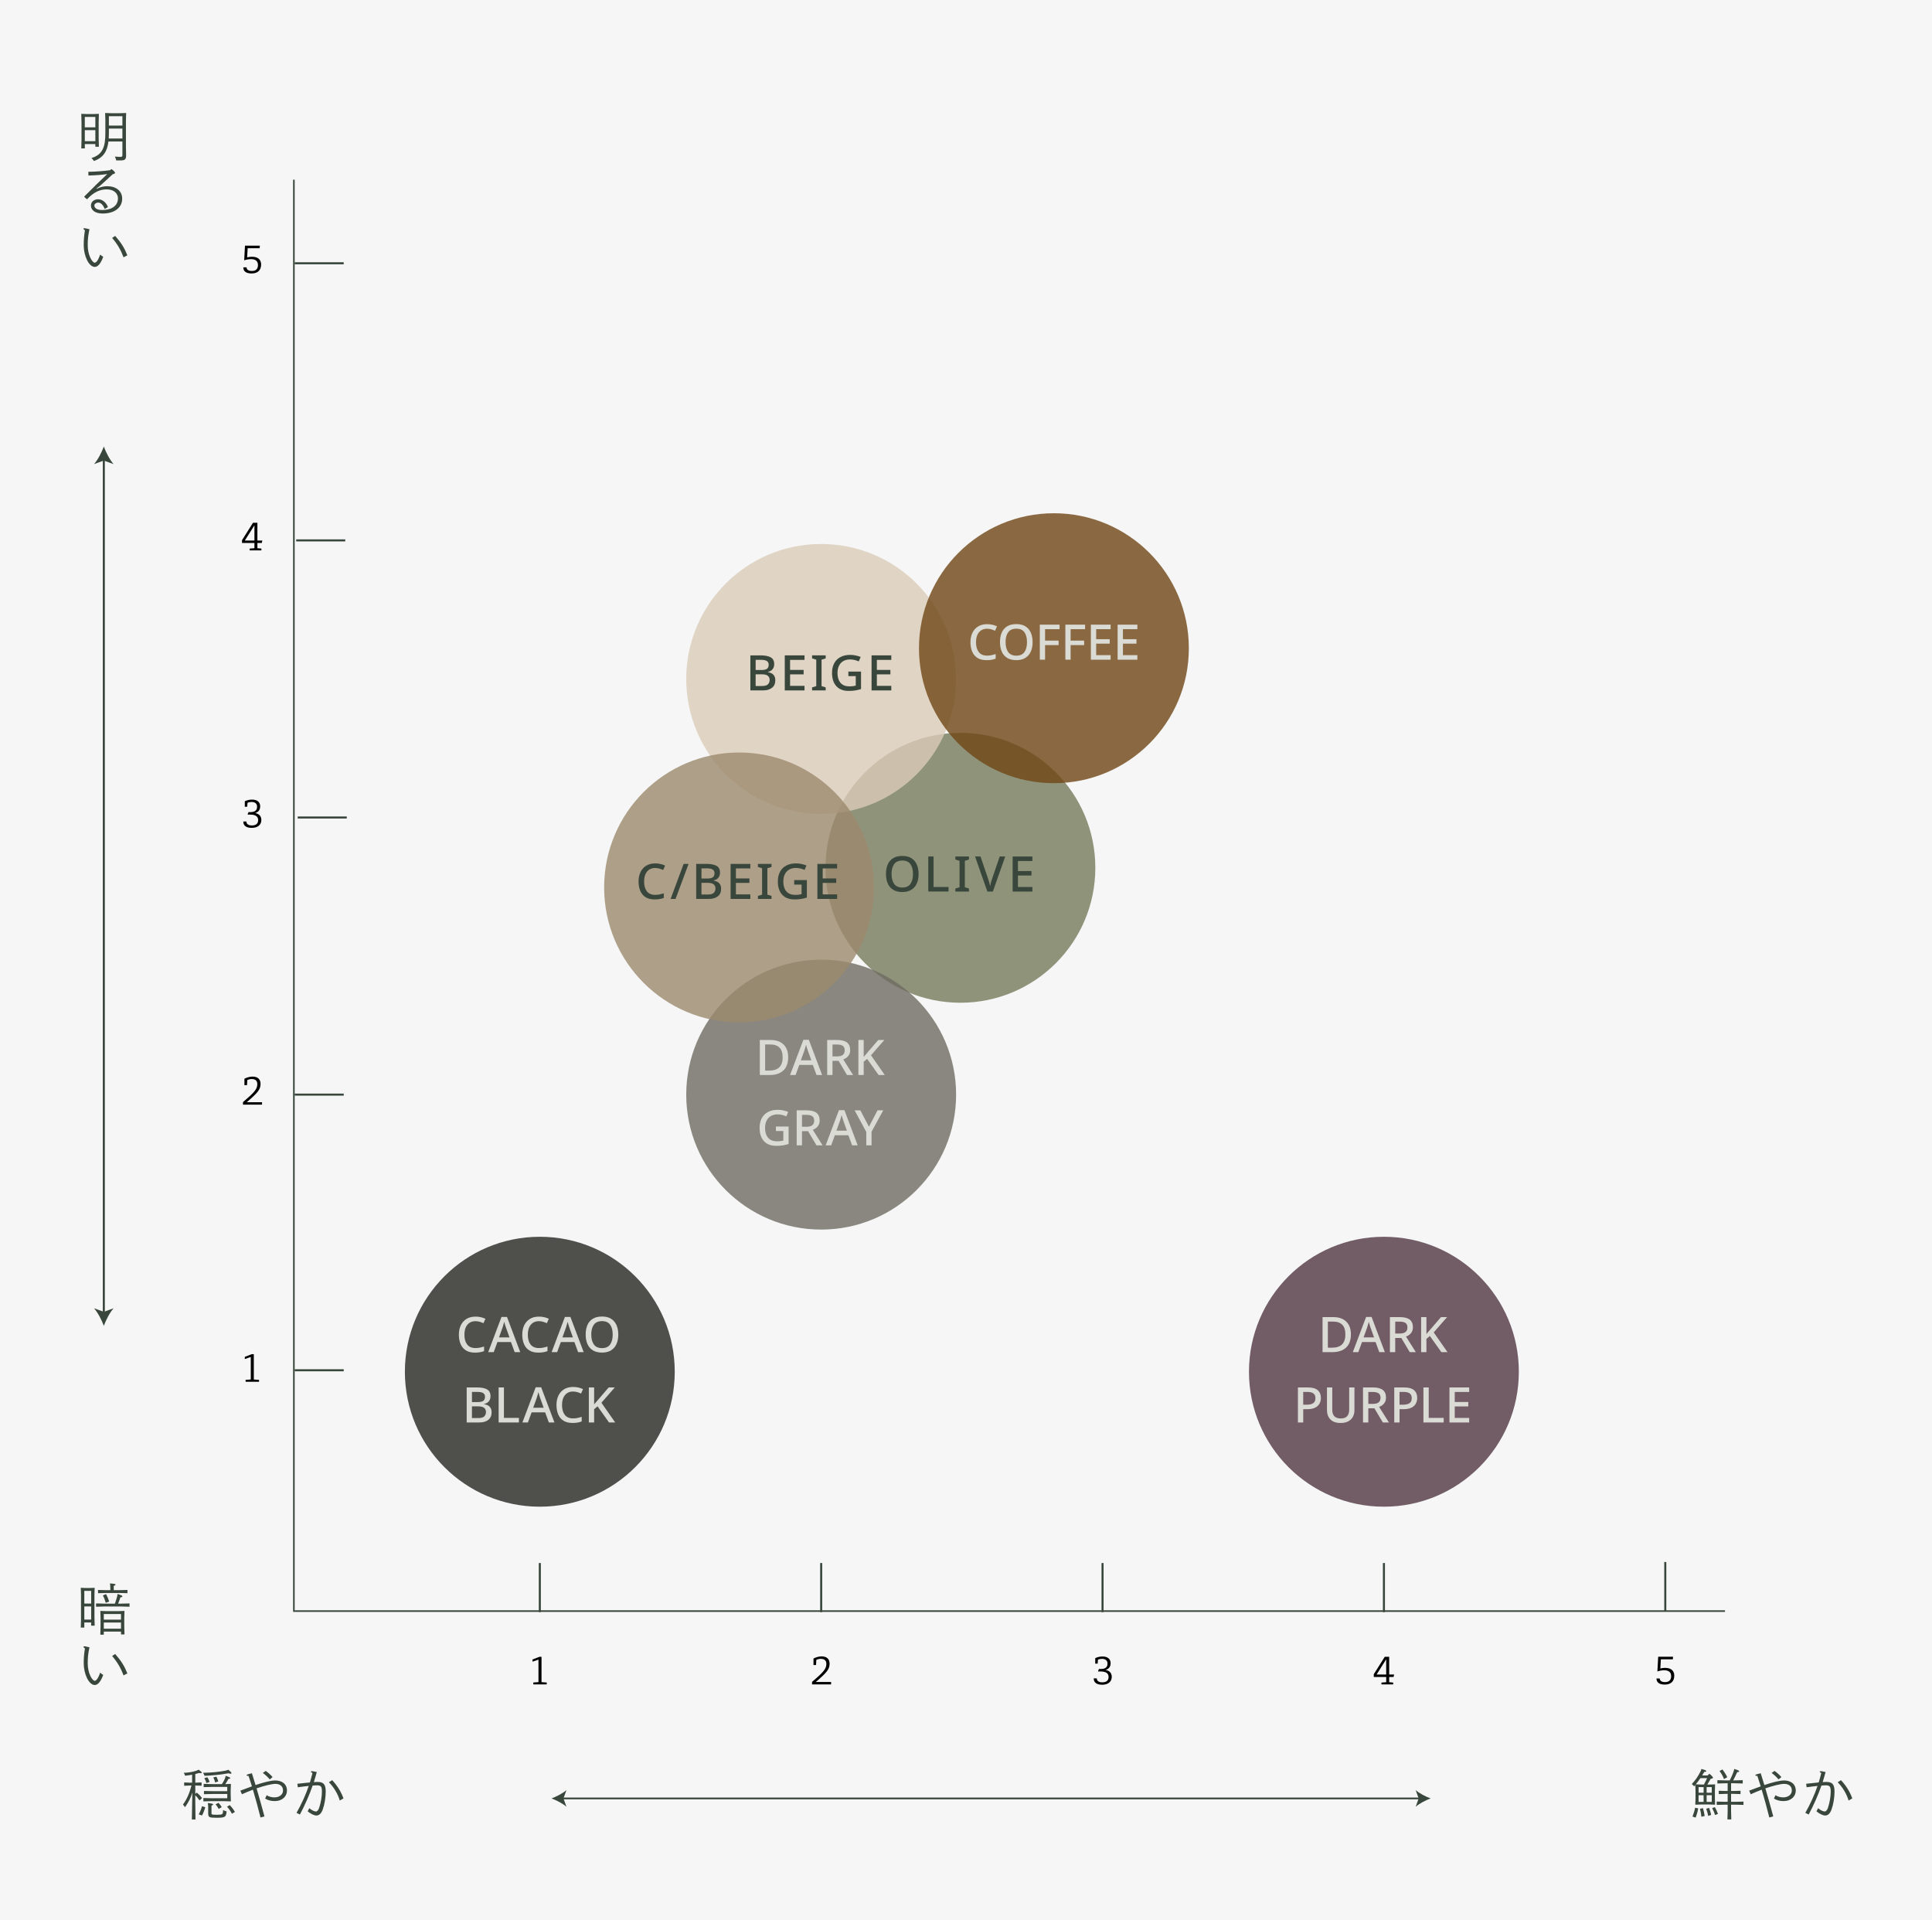 <?xml version="1.0" encoding="UTF-8"?>
<svg id="_レイヤー_2" data-name="レイヤー 2" xmlns="http://www.w3.org/2000/svg" viewBox="0 0 945 939">
  <defs>
    <style>
      .cls-1 {
        fill: #513743;
      }

      .cls-1, .cls-2, .cls-3, .cls-4, .cls-5, .cls-6, .cls-7 {
        opacity: .8;
      }

      .cls-2 {
        fill: #6e6c62;
      }

      .cls-8 {
        stroke-width: .86px;
      }

      .cls-8, .cls-9, .cls-10, .cls-11 {
        fill: none;
        stroke: #39463b;
        stroke-miterlimit: 10;
      }

      .cls-9 {
        stroke-width: .78px;
      }

      .cls-12 {
        opacity: .05;
      }

      .cls-12, .cls-13 {
        fill: #39463b;
      }

      .cls-11 {
        stroke-width: 1px;
      }

      .cls-3 {
        fill: #767b5b;
      }

      .cls-4 {
        fill: #dbcbb9;
      }

      .cls-5 {
        fill: #262721;
      }

      .cls-6 {
        fill: #704616;
      }

      .cls-7 {
        fill: #9c896e;
      }

      .cls-14 {
        fill: #dbdbd6;
      }
    </style>
  </defs>
  <g id="design">
    <g>
      <rect class="cls-12" width="945" height="939"/>
      <g>
        <polyline class="cls-9" points="843.75 787.88 143.75 787.88 143.75 87.88"/>
        <g>
          <path class="cls-13" d="M94.1,876.54c-.67,2.38-1.89,4.86-3.62,7.26-.27-.51-.59-.95-1-1.3,1.84-2.43,3.24-5.59,4.16-9.31h-.86l-2.7.11v-1.62l2.7.11h1.19v-3.89c-1.11.21-2.27.38-3.46.49-.14-.51-.3-.97-.62-1.43,2.05-.05,3.91-.35,5.64-.84.62-.19,1.16-.41,1.67-.67,1.35,1,1.48,1.21,1.48,1.4,0,.21-.14.32-.49.32-.19,0-.49-.05-.86-.11-.54.19-1.16.35-1.81.51v4.21h.38l2.7-.11v1.62l-2.7-.11h-.38v4.1l.78-.62c.97.81,1.73,1.59,2.56,2.67l-1.3,1.13c-.67-1.03-1.32-1.86-2.05-2.56v2.78l.11,9.1h-1.78l.24-13.25ZM100.41,883.8c-.38,1.38-1.03,3.02-1.59,4.05l-1.62-.57c.65-1.16,1.27-2.62,1.59-3.97l1.62.49ZM113.21,867.12c0,.19-.13.3-.43.3-.27,0-.57-.08-1-.22-4.05.73-7.83,1.08-11.74,1.24-.19-.57-.4-.97-.73-1.48,3.94-.03,8.12-.49,10.77-1,.57-.11,1.08-.24,1.59-.49,1.32,1.08,1.54,1.4,1.54,1.65ZM103.81,877.32l-4.05.11v-1.59l4.05.11h7.34v-2.08h-7.48l-4.05.11v-1.59l4.08.11h4.83c.59-.84.92-1.51,1.38-2.48.24-.62.4-1.05.49-1.59,2,.7,2.24.94,2.24,1.16s-.22.35-.86.32c-.54.97-1.08,1.86-1.59,2.59h.05l2.59-.11.11.11-.11,3.1v2.11l.11,3.13-.11.11-3.13-.11h-6.18l-4.05.11v-1.65l4.08.11h7.61v-2.08h-7.34ZM100.98,871.98c-.22-.81-.54-1.54-1.03-2.4l1.48-.43c.41.62.73,1.24,1.08,2.27l-1.54.57ZM103.44,886.74c0,.7.32.75,2.73.75,2.73,0,2.92-.16,2.92-2.32.65.35,1.19.54,1.75.65-.24,2.81-.7,3.13-4.91,3.13-3.59,0-4.1-.19-4.1-2.21v-3.1c0-.7-.05-1.3-.19-1.89,2.29.22,2.62.43,2.62.7,0,.22-.22.35-.81.57v3.73ZM105.22,871.68c-.16-.84-.43-1.54-.89-2.46l1.51-.35c.38.65.62,1.27.94,2.32l-1.57.49ZM106.97,884.64c-.38-.73-.89-1.54-1.54-2.24l1.43-.76c.46.46,1.05,1.21,1.62,2.11l-1.51.89ZM112.37,882.75c.97.97,1.81,2.13,2.54,3.35l-1.48.89c-.59-1.19-1.38-2.4-2.38-3.4l1.32-.84Z"/>
          <path class="cls-13" d="M117.59,875.68c1.73-.67,3.64-1.38,5.64-2.08-.51-1.62-1.05-3.32-1.65-5.1-.7-.03-1-.13-1-.38,0-.13.22-.27.43-.35.62-.22,1.35-.38,2.21-.57.59,1.86,1.19,3.78,1.78,5.75,3.7-1.24,7.42-2.24,9.64-2.24,2.94,0,5.72,1.48,5.72,4.99,0,2.78-2.32,5.1-5.94,5.1-1.78,0-3.27-.35-4.75-1.24.32-.62.51-.94.73-1.62,1.38.81,2.7,1.05,3.83,1.05,2.35,0,4.21-1.32,4.21-3.37,0-2.43-1.92-3.24-3.75-3.24s-5.51.94-9.2,2.19c1.3,4.4,2.59,8.99,3.86,13.71l-1.92.54c-1.3-5.05-2.38-9.15-3.73-13.6-1.84.7-3.37,1.35-5.37,2.24l-.76-1.78ZM129.98,866.04c1.3.92,2.32,1.86,3.35,3l-1.38,1.16c-1.11-1.3-2.21-2.32-3.4-3.16l1.43-1Z"/>
          <path class="cls-13" d="M145.45,872.33c2.32-.27,4.43-.49,6.13-.65.49-1.54.89-3.08,1.27-4.62-.54-.21-.76-.4-.76-.62,0-.16.19-.27.43-.27.46,0,1,.11,2.43.43-.43,1.62-.92,3.27-1.43,4.91.73-.05,1.3-.08,1.67-.08,2.89,0,4.13.97,4.13,4.72,0,2.83-.54,6.23-1.46,8.77-.76,2.08-1.84,2.94-3.13,2.94-1.13,0-2.97-.95-4.26-2.08.32-.49.57-.94.81-1.51,1.21,1.05,2.54,1.62,3.21,1.62s1.24-.65,1.65-1.89c.84-2.48,1.32-5.61,1.32-7.83,0-2.56-.51-3.08-2.51-3.08-.46,0-1.16.03-2.02.11-1.65,4.72-3.75,9.5-6.24,14.17l-1.65-.81c2.56-4.54,4.51-8.88,5.97-13.17-1.51.13-3.32.38-5.34.65l-.22-1.73ZM162.48,870.57c2.73,2.92,4.43,5.88,5.53,8.91l-1.81,1.05c-.92-3.21-2.94-6.56-5.32-8.93l1.59-1.03Z"/>
        </g>
        <g>
          <path class="cls-13" d="M838.79,879.32l.11,3.08-.11.16-3.13-.11h-3.21l-3.1.11-.13-.13.11-3.1v-3.48l-.11-2.94c-.19.22-.38.46-.59.67-.3-.38-.76-.86-1.11-1.13,1.67-1.75,2.83-3.43,4.13-5.88.16-.32.4-.86.57-1.49,2.02.57,2.4.81,2.4,1,0,.3-.38.43-1.03.46-.35.62-.67,1.19-1,1.73h2.62l.76-.73h.32c1.32,1.16,1.57,1.54,1.57,1.84,0,.22-.22.38-1.11.54-.57,1-1.05,1.86-1.65,2.81h.57l3.13-.11.11.11-.11,3.13v3.48ZM830.64,884.37c-.24,1.46-.7,3.08-1.27,4.51l-1.51-.51c.51-1.27,1.03-3,1.27-4.32l1.51.32ZM832.45,872.71h1c.57-1.11,1.03-2,1.54-3.13h-3.27c-.7,1.05-1.46,2.05-2.27,3.02l3,.11ZM830.83,873.97v2.73h2.46v-2.73h-2.46ZM833.28,877.92h-2.46v3.27h2.46v-3.27ZM832.96,884.23c.38,1.19.65,2.59.84,3.86l-1.59.38c-.16-1.38-.35-2.65-.7-3.89l1.46-.35ZM835.96,884.1c.4,1.08.78,2.21,1.03,3.46l-1.46.51c-.24-1.24-.59-2.56-.97-3.51l1.4-.46ZM834.77,873.97v2.73h2.51v-2.73h-2.51ZM837.28,877.92h-2.51v3.27h2.51v-3.27ZM838.79,883.75c.57,1,1.13,2.19,1.51,3.32l-1.43.54c-.32-1.13-.89-2.43-1.4-3.37l1.32-.49ZM846.08,870.68c.84-1.73,1.4-2.97,1.75-3.97.22-.62.35-1.13.43-1.62,1.86.54,2.43.86,2.43,1.11,0,.27-.22.38-.97.46-.67,1.46-1.32,2.81-1.97,4.02h.62l4.05-.11v1.62l-4.05-.11h-1.65v3.78h1.11l3.51-.11v1.62l-3.51-.11h-1.11v3.89h2.02l4.05-.11v1.62l-4.05-.11h-2.02v3.16l.11,4.05h-1.89l.11-4.05v-3.16h-1.3l-4.05.11v-1.62l4.05.11h1.3v-3.89h-.84l-3.51.11v-1.62l3.51.11h.84v-3.78h-.97l-4.05.11v-1.62l4.05.11h2ZM842.46,865.31c1,1.27,1.73,2.4,2.38,3.81l-1.57.92c-.62-1.59-1.27-2.7-2.19-3.94l1.38-.78Z"/>
          <path class="cls-13" d="M855.59,875.68c1.73-.67,3.64-1.38,5.64-2.08-.51-1.62-1.05-3.32-1.65-5.1-.7-.03-1-.13-1-.38,0-.13.22-.27.43-.35.62-.22,1.35-.38,2.21-.57.59,1.86,1.19,3.78,1.78,5.75,3.7-1.24,7.42-2.24,9.64-2.24,2.94,0,5.72,1.48,5.72,4.99,0,2.78-2.32,5.1-5.94,5.1-1.78,0-3.27-.35-4.75-1.24.32-.62.51-.94.73-1.62,1.38.81,2.7,1.05,3.83,1.05,2.35,0,4.21-1.32,4.21-3.37,0-2.43-1.92-3.24-3.75-3.24s-5.51.94-9.2,2.19c1.3,4.4,2.59,8.99,3.86,13.71l-1.92.54c-1.3-5.05-2.38-9.15-3.73-13.6-1.84.7-3.37,1.35-5.37,2.24l-.76-1.78ZM867.98,866.04c1.3.92,2.32,1.86,3.35,3l-1.38,1.16c-1.11-1.3-2.21-2.32-3.4-3.16l1.43-1Z"/>
          <path class="cls-13" d="M883.45,872.33c2.32-.27,4.43-.49,6.13-.65.49-1.54.89-3.08,1.27-4.62-.54-.21-.76-.4-.76-.62,0-.16.19-.27.43-.27.46,0,1,.11,2.43.43-.43,1.62-.92,3.27-1.43,4.91.73-.05,1.3-.08,1.67-.08,2.89,0,4.13.97,4.13,4.72,0,2.83-.54,6.23-1.46,8.77-.76,2.08-1.84,2.94-3.13,2.94-1.13,0-2.97-.95-4.26-2.08.32-.49.57-.94.81-1.51,1.21,1.05,2.54,1.62,3.21,1.62s1.24-.65,1.65-1.89c.84-2.48,1.32-5.61,1.32-7.83,0-2.56-.51-3.08-2.51-3.08-.46,0-1.16.03-2.02.11-1.65,4.72-3.75,9.5-6.24,14.17l-1.65-.81c2.56-4.54,4.51-8.88,5.97-13.17-1.51.13-3.32.38-5.34.65l-.22-1.73ZM900.48,870.57c2.73,2.92,4.43,5.88,5.53,8.91l-1.81,1.05c-.92-3.21-2.94-6.56-5.32-8.93l1.59-1.03Z"/>
        </g>
        <g>
          <line class="cls-11" x1="50.78" y1="224.44" x2="50.78" y2="642.33"/>
          <path class="cls-13" d="M50.78,218.38c-1.06,2.85-2.86,6.39-4.77,8.58l4.77-1.73,4.77,1.73c-1.91-2.19-3.72-5.73-4.77-8.58Z"/>
          <path class="cls-13" d="M50.78,648.38c-1.06-2.85-2.86-6.39-4.77-8.58l4.77,1.73,4.77-1.73c-1.91,2.19-3.72,5.73-4.77,8.58Z"/>
        </g>
        <g>
          <line class="cls-8" x1="694.6" y1="879.5" x2="274.92" y2="879.5"/>
          <path class="cls-13" d="M699.76,879.5c-2.43-.9-5.44-2.44-7.31-4.07l1.47,4.07-1.47,4.07c1.87-1.63,4.88-3.17,7.31-4.07Z"/>
          <path class="cls-13" d="M269.76,879.5c2.43-.9,5.44-2.44,7.31-4.07l-1.47,4.07,1.47,4.07c-1.87-1.63-4.88-3.17-7.31-4.07Z"/>
        </g>
        <g>
          <line class="cls-10" x1="814.54" y1="763.88" x2="814.54" y2="787.88"/>
          <path d="M812.12,815.96c.69-.2,1.47-.31,2.42-.31,3.21,0,4.4,1.8,4.4,3.78,0,2.9-1.75,4.39-4.64,4.39-2.7,0-4.06-1.04-4.06-2.99h1.6c.02.9.6,1.78,2.59,1.78s2.98-1.06,2.98-2.88-1.04-2.92-3.49-2.92c-.97,0-2.33.27-3.24.58l.39-7.18h7.27l-.09,1.26h-5.87l-.26,4.48Z"/>
        </g>
        <g>
          <line class="cls-10" x1="676.92" y1="764.38" x2="676.92" y2="788.38"/>
          <path d="M679.49,822.66l1.96.18v.9h-5.74v-.9l2.33-.18v-2.56h-6.08v-1.35l5.37-8.52h2.16v8.68h2.42l-.28,1.19h-2.14v2.56ZM678.03,811.44l-4.7,7.47h4.7v-7.47Z"/>
        </g>
        <g>
          <line class="cls-10" x1="539.29" y1="764.38" x2="539.29" y2="788.38"/>
          <path d="M540.78,816.68c1.66.25,3.02,1.33,3.02,3.33,0,2.36-1.73,3.89-4.66,3.89-2.67,0-4.16-.99-4.18-3.12h1.51c.02,1.06.75,1.94,2.69,1.94,2.07,0,3.08-.94,3.08-2.63,0-1.6-1.1-2.68-3.86-2.68h-1.32l.45-1.21h.84c2.29,0,3.36-.81,3.36-2.66,0-1.48-1.03-2.3-2.7-2.3-.75,0-1.36.13-1.96.38l-.17,1.96h-1.17v-2.7c1.16-.52,2.26-.79,3.6-.79,2.44,0,3.92,1.22,3.92,3.26s-1.17,2.92-2.42,3.29v.04Z"/>
        </g>
        <g>
          <line class="cls-10" x1="401.67" y1="764.38" x2="401.67" y2="788.38"/>
          <path d="M406.51,823.74h-9.32v-1.24c5.59-4.75,7.01-6.38,7.01-8.79,0-1.46-.78-2.48-2.74-2.48-.76,0-1.55.2-2.16.47l-.15,2.56h-1.25v-3.19c1.23-.65,2.76-1.04,3.95-1.04,2.7,0,3.93,1.42,3.93,3.55,0,2.67-1.19,4.21-6.75,8.98h7.48v1.19Z"/>
        </g>
        <g>
          <line class="cls-10" x1="264.04" y1="764.38" x2="264.04" y2="788.38"/>
          <path d="M267.42,823.74h-6.56v-.94l2.52-.18v-11l-2.91.99v-1.06l3.39-1.31h1.01v12.39l2.55.18v.94Z"/>
        </g>
        <g>
          <line class="cls-10" x1="144.13" y1="670.11" x2="168.13" y2="670.11"/>
          <path d="M126.7,675.74h-6.56v-.94l2.52-.18v-11l-2.91.99v-1.06l3.39-1.31h1.01v12.39l2.55.18v.94Z"/>
        </g>
        <g>
          <line class="cls-10" x1="144.13" y1="535.31" x2="168.13" y2="535.31"/>
          <path d="M128.17,540.21h-9.32v-1.24c5.59-4.75,7.01-6.37,7.01-8.79,0-1.46-.78-2.49-2.74-2.49-.76,0-1.55.2-2.16.47l-.15,2.56h-1.25v-3.19c1.23-.65,2.76-1.04,3.95-1.04,2.7,0,3.93,1.42,3.93,3.55,0,2.67-1.19,4.21-6.75,8.98h7.48v1.19Z"/>
        </g>
        <g>
          <line class="cls-10" x1="145.61" y1="399.79" x2="169.61" y2="399.79"/>
          <path d="M124.82,397.64c1.66.25,3.02,1.33,3.02,3.33,0,2.36-1.73,3.89-4.66,3.89-2.67,0-4.16-.99-4.18-3.12h1.51c.02,1.06.75,1.94,2.68,1.94,2.07,0,3.08-.94,3.08-2.63,0-1.6-1.1-2.68-3.86-2.68h-1.32l.45-1.21h.84c2.29,0,3.36-.81,3.36-2.67,0-1.48-1.03-2.3-2.7-2.3-.75,0-1.36.13-1.96.38l-.17,1.96h-1.17v-2.7c1.16-.52,2.26-.79,3.6-.79,2.44,0,3.92,1.22,3.92,3.26s-1.17,2.92-2.42,3.29v.04Z"/>
        </g>
        <g>
          <line class="cls-10" x1="144.87" y1="264.27" x2="168.87" y2="264.27"/>
          <path d="M125.9,268.09l1.96.18v.9h-5.74v-.9l2.33-.18v-2.56h-6.08v-1.35l5.37-8.52h2.16v8.68h2.42l-.28,1.19h-2.14v2.56ZM124.45,256.88l-4.7,7.47h4.7v-7.47Z"/>
        </g>
        <g>
          <line class="cls-10" x1="144.13" y1="128.75" x2="168.13" y2="128.75"/>
          <path d="M120.9,125.87c.69-.2,1.47-.31,2.42-.31,3.21,0,4.4,1.8,4.4,3.78,0,2.9-1.75,4.39-4.64,4.39-2.7,0-4.07-1.04-4.07-2.99h1.6c.02.9.6,1.78,2.59,1.78s2.98-1.06,2.98-2.88-1.04-2.92-3.49-2.92c-.97,0-2.33.27-3.25.58l.39-7.18h7.27l-.09,1.26h-5.87l-.26,4.48Z"/>
        </g>
        <g>
          <path class="cls-13" d="M41.49,70.46v2.11h-1.73l.11-4.05v-8.8l-.11-3.94.11-.11,2.59.11h3.21l2.59-.11.11.11-.11,3.94v7.99l.11,4.05h-1.73v-1.29h-5.16ZM46.64,57.18h-5.16v5.08h5.16v-5.08ZM46.64,63.66h-5.16v5.4h5.16v-5.4ZM53.04,69.19c-.57,4.86-2.54,7.94-7.1,9.56-.3-.46-.73-1.11-1.24-1.46,5.48-1.59,6.83-5.51,6.83-12.04v-6.75l-.11-3.13.11-.11,3.13.11h3.81l3.13-.11.11.11-.11,3.13v13.15l.08,4.48c0,1.86-.7,2.32-2.7,2.32h-2.13c-.13-.65-.32-1.27-.65-1.89,1.24.14,2.16.16,2.7.16.76,0,.97-.19.97-.97v-6.56h-6.83ZM53.26,65.36c0,.84-.03,1.62-.08,2.38h6.69v-4.86h-6.61v2.48ZM59.87,56.83h-6.61v4.59h6.61v-4.59Z"/>
          <path class="cls-13" d="M47.29,92.3c2.02-.92,3.59-1.24,5.21-1.24,4.1,0,7.26,2.21,7.26,6.1,0,4.24-3.54,7.26-9.58,7.26-3.72,0-5.7-1.73-5.7-3.89,0-1.92,1.62-3.08,3.48-3.08,2.21,0,4.08,1.7,4.83,3.83l-1.57.92c-.84-2.13-1.97-3.13-3.21-3.13-.92,0-1.86.67-1.86,1.4,0,1.43,1.51,2.24,3.86,2.24,4.54,0,7.69-2.03,7.69-5.7,0-2.08-1.59-4.4-5.56-4.4-3.37,0-6.34,1.43-9.47,4.75l-.24.03-1.19-1.08v-.22c4.64-4.67,7.48-7.45,11.23-10.96-2.78.38-5.61.62-9.2.7l-.08-1.81c3.37-.05,7.42-.32,10.66-.78l.59-.49h.24c1.38,1.13,1.59,1.56,1.59,1.78,0,.32-.27.4-1.16.7-2.43,2.19-4.24,3.94-6.37,5.8l-1.54,1.11.08.13Z"/>
          <path class="cls-13" d="M50.48,125.62c-1.32,3.62-2.81,4.91-4.1,4.91-2.97,0-5.43-5.48-5.43-10.58,0-2.62.16-4.54.59-7.32-.43-.32-.73-.54-.73-.81,0-.16.27-.22.49-.22.3,0,.76.11,2.46.49-.65,3.1-.86,4.83-.86,7.8,0,5.1,2.32,8.58,3.43,8.58.67,0,1.65-1,2.65-3.97.51.46.97.78,1.51,1.11ZM56.33,115.36c3.02,3.43,4.56,5.97,5.97,9.5l-1.86.97c-1.35-3.54-2.94-6.37-5.59-9.47l1.48-1Z"/>
        </g>
        <g>
          <path class="cls-13" d="M41.24,793.44v2.51h-1.73l.11-3.64v-12.58l-.11-3.13.11-.11,2.32.11h1.94l2.32-.11.11.11-.11,3.13v11.23l.11,4.05h-1.73v-1.57h-3.35ZM44.59,778h-3.35v6.21h3.35v-6.21ZM44.59,785.62h-3.35v6.42h3.35v-6.42ZM56.2,784.24c.46-1.27.78-2.38,1.05-3.35.11-.49.19-.78.24-1.38,2.02.67,2.38.86,2.38,1.16,0,.27-.3.43-.97.49-.35,1-.65,1.94-1.11,3.08h1.51l4.05-.11v1.62l-4.05-.11h-8.26l-4.05.11v-1.62l4.05.11h5.16ZM53.96,776.44c0-.78-.05-1.43-.19-2.08,2.4.13,2.73.32,2.73.59,0,.22-.19.41-.86.57v2.13h2.65l4.05-.11v1.59l-4.05-.11h-6.29l-4.05.11v-1.59l4.05.11h1.97v-1.21ZM50.77,797.9v1.51h-1.7l.11-4.21v-4.16l-.11-3.13.11-.11,3.13.11h5.34l3.13-.11.11.11-.11,3.13v4.08l.11,4.16h-1.7v-1.38h-8.42ZM51.85,779.57c.65,1.13,1.13,2.32,1.54,3.62l-1.67.65c-.43-1.51-.75-2.38-1.4-3.62l1.54-.65ZM59.19,789.31h-8.42v2.75h8.42v-2.75ZM59.19,793.47h-8.42v3.02h8.42v-3.02Z"/>
          <path class="cls-13" d="M50.48,819.12c-1.32,3.62-2.81,4.91-4.1,4.91-2.97,0-5.43-5.48-5.43-10.58,0-2.62.16-4.54.59-7.32-.43-.32-.73-.54-.73-.81,0-.16.27-.22.49-.22.3,0,.76.11,2.46.49-.65,3.1-.86,4.83-.86,7.8,0,5.1,2.32,8.58,3.43,8.58.67,0,1.65-1,2.65-3.97.51.46.97.78,1.51,1.11ZM56.33,808.86c3.02,3.43,4.56,5.97,5.97,9.5l-1.86.97c-1.35-3.54-2.94-6.37-5.59-9.47l1.48-1Z"/>
        </g>
        <circle class="cls-5" cx="264.04" cy="670.83" r="66"/>
        <g>
          <circle class="cls-3" cx="469.76" cy="424.38" r="66"/>
          <g>
            <path class="cls-13" d="M449.32,427.41c0,1.78-.3,3.32-.89,4.64-.59,1.32-1.48,2.35-2.66,3.08-1.18.74-2.66,1.1-4.42,1.1s-3.3-.37-4.49-1.1c-1.18-.74-2.06-1.77-2.64-3.1-.58-1.33-.86-2.88-.86-4.66s.29-3.3.86-4.62c.58-1.32,1.46-2.34,2.64-3.07,1.18-.73,2.69-1.09,4.51-1.09s3.23.36,4.4,1.09c1.18.73,2.06,1.75,2.65,3.07.59,1.32.89,2.87.89,4.64ZM436.09,427.41c0,2.05.42,3.66,1.27,4.85.85,1.18,2.18,1.78,3.98,1.78s3.15-.59,3.98-1.78c.83-1.18,1.25-2.8,1.25-4.85s-.42-3.66-1.25-4.82c-.83-1.17-2.15-1.75-3.96-1.75s-3.16.58-4.01,1.75c-.85,1.17-1.27,2.78-1.27,4.82Z"/>
            <path class="cls-13" d="M454.05,436v-17.14h2.59v14.9h7.32v2.23h-9.91Z"/>
            <path class="cls-13" d="M473.95,436h-6.65v-1.49l2.04-.6v-12.94l-2.04-.62v-1.49h6.65v1.49l-2.02.62v12.94l2.02.6v1.49Z"/>
            <path class="cls-13" d="M491.69,418.86l-6.05,17.14h-2.69l-6.02-17.14h2.66l3.67,10.75c.21.58.41,1.21.6,1.9.19.69.34,1.31.43,1.87.1-.56.24-1.18.43-1.87.19-.69.39-1.33.6-1.92l3.67-10.73h2.69Z"/>
            <path class="cls-13" d="M504.97,436h-9.65v-17.14h9.65v2.21h-7.06v4.9h6.62v2.18h-6.62v5.62h7.06v2.23Z"/>
          </g>
        </g>
        <circle class="cls-4" cx="401.66" cy="332.03" r="66"/>
        <g>
          <path class="cls-13" d="M367.01,320.51h5.02c2.18,0,3.83.32,4.96.96s1.69,1.74,1.69,3.31c0,.99-.27,1.82-.8,2.5s-1.3,1.1-2.29,1.27v.12c.67.13,1.28.34,1.84.64.55.3.99.72,1.31,1.27.32.55.48,1.28.48,2.17,0,1.57-.54,2.78-1.63,3.62-1.09.85-2.56,1.27-4.42,1.27h-6.14v-17.14ZM369.6,327.66h2.86c1.34,0,2.27-.22,2.77-.65.5-.43.76-1.07.76-1.92s-.31-1.46-.92-1.84c-.62-.38-1.58-.56-2.89-.56h-2.57v4.97ZM369.6,329.77v5.71h3.14c1.38,0,2.34-.27,2.89-.82s.83-1.26.83-2.16c0-.82-.28-1.48-.85-1.98s-1.58-.76-3.04-.76h-2.98Z"/>
          <path class="cls-13" d="M393.51,337.64h-9.65v-17.14h9.65v2.21h-7.06v4.9h6.62v2.18h-6.62v5.62h7.06v2.23Z"/>
          <path class="cls-13" d="M403.87,337.64h-6.65v-1.49l2.04-.6v-12.94l-2.04-.62v-1.49h6.65v1.49l-2.02.62v12.94l2.02.6v1.49Z"/>
          <path class="cls-13" d="M414.97,328.43h6.19v8.54c-.91.3-1.84.53-2.8.68-.95.15-2.04.23-3.25.23-2.62,0-4.64-.78-6.04-2.33-1.4-1.55-2.1-3.71-2.1-6.48,0-1.79.35-3.35,1.04-4.67.7-1.32,1.71-2.34,3.04-3.06s2.94-1.08,4.82-1.08c.94,0,1.85.1,2.71.29.86.19,1.66.44,2.4.74l-.94,2.16c-.59-.27-1.26-.5-1.99-.68-.74-.18-1.5-.28-2.28-.28-1.26,0-2.36.27-3.28.8s-1.62,1.3-2.11,2.29c-.49.99-.73,2.16-.73,3.5s.2,2.42.6,3.41c.4.99,1.03,1.77,1.9,2.33.86.56,1.99.84,3.38.84.69,0,1.27-.04,1.74-.11.47-.07.91-.16,1.31-.25v-4.66h-3.62v-2.23Z"/>
          <path class="cls-13" d="M435.96,337.64h-9.65v-17.14h9.65v2.21h-7.06v4.9h6.62v2.18h-6.62v5.62h7.06v2.23Z"/>
        </g>
        <g>
          <circle class="cls-2" cx="401.66" cy="535.31" r="66"/>
          <g>
            <path class="cls-14" d="M385.52,516.99c0,2.9-.8,5.08-2.39,6.54s-3.82,2.2-6.68,2.2h-4.8v-17.14h5.3c1.74,0,3.26.32,4.54.96,1.28.64,2.27,1.58,2.98,2.83s1.06,2.78,1.06,4.61ZM382.81,517.06c0-2.16-.52-3.75-1.56-4.76-1.04-1.02-2.53-1.52-4.46-1.52h-2.54v12.77h2.09c4.32,0,6.48-2.16,6.48-6.48Z"/>
            <path class="cls-14" d="M399.4,525.73l-1.82-4.94h-6.62l-1.82,4.94h-2.69l6.5-17.21h2.69l6.48,17.21h-2.71ZM396.85,518.53l-1.73-4.82c-.06-.18-.15-.44-.26-.79-.11-.35-.22-.72-.34-1.1s-.2-.7-.26-.94c-.13.5-.27,1.02-.43,1.58-.16.56-.29.98-.38,1.25l-1.73,4.82h5.14Z"/>
            <path class="cls-14" d="M409.41,508.59c2.19,0,3.81.41,4.86,1.22,1.05.82,1.57,2.06,1.57,3.72,0,.88-.16,1.62-.48,2.22-.32.6-.74,1.09-1.26,1.48-.52.38-1.06.68-1.62.89l4.8,7.61h-2.98l-4.13-6.94h-2.98v6.94h-2.59v-17.14h4.8ZM409.24,510.8h-2.04v5.83h2.16c1.33,0,2.3-.25,2.9-.76.61-.5.91-1.25.91-2.24s-.32-1.75-.96-2.18c-.64-.43-1.63-.65-2.98-.65Z"/>
            <path class="cls-14" d="M432.76,525.73h-3l-5.62-7.9-1.68,1.39v6.5h-2.59v-17.14h2.59v8.28c.4-.48.82-.96,1.25-1.44.43-.48.85-.97,1.25-1.46l4.63-5.38h2.98l-6.55,7.49,6.74,9.65Z"/>
            <path class="cls-14" d="M379.54,550.91h6.19v8.54c-.91.3-1.84.53-2.8.68-.95.15-2.04.23-3.25.23-2.62,0-4.64-.78-6.04-2.33-1.4-1.55-2.1-3.71-2.1-6.48,0-1.79.35-3.35,1.04-4.67.7-1.32,1.71-2.34,3.04-3.06s2.94-1.08,4.82-1.08c.94,0,1.85.1,2.71.29.86.19,1.66.44,2.4.74l-.94,2.16c-.59-.27-1.26-.5-1.99-.68-.74-.18-1.5-.28-2.28-.28-1.26,0-2.36.27-3.28.8s-1.62,1.3-2.11,2.29c-.49.99-.73,2.16-.73,3.5s.2,2.42.6,3.41c.4.99,1.03,1.77,1.9,2.33.86.56,1.99.84,3.38.84.69,0,1.27-.04,1.74-.11.47-.07.91-.16,1.31-.25v-4.66h-3.62v-2.23Z"/>
            <path class="cls-14" d="M394.49,542.99c2.19,0,3.81.41,4.86,1.22,1.05.82,1.57,2.06,1.57,3.72,0,.88-.16,1.62-.48,2.22-.32.6-.74,1.09-1.26,1.48-.52.38-1.06.68-1.62.89l4.8,7.61h-2.98l-4.13-6.94h-2.98v6.94h-2.59v-17.14h4.8ZM394.32,545.2h-2.04v5.83h2.16c1.33,0,2.3-.25,2.9-.76.61-.5.91-1.25.91-2.24s-.32-1.75-.96-2.18c-.64-.43-1.63-.65-2.98-.65Z"/>
            <path class="cls-14" d="M416.8,560.13l-1.82-4.94h-6.62l-1.82,4.94h-2.69l6.5-17.21h2.69l6.48,17.21h-2.71ZM414.25,552.93l-1.73-4.82c-.06-.18-.15-.44-.26-.79-.11-.35-.22-.72-.34-1.1s-.2-.7-.26-.94c-.13.5-.27,1.02-.43,1.58-.16.56-.29.98-.38,1.25l-1.73,4.82h5.14Z"/>
            <path class="cls-14" d="M425.03,551.01l4.2-8.02h2.78l-5.71,10.49v6.65h-2.57v-6.55l-5.71-10.58h2.81l4.2,8.02Z"/>
          </g>
        </g>
        <g>
          <circle class="cls-7" cx="361.5" cy="434" r="66"/>
          <g>
            <path class="cls-13" d="M320.5,424.47c-1.7,0-3.03.59-4,1.76-.97,1.18-1.45,2.79-1.45,4.84s.45,3.63,1.34,4.8,2.26,1.75,4.08,1.75c.74,0,1.44-.07,2.12-.2.68-.14,1.37-.32,2.08-.54v2.23c-.67.26-1.36.44-2.06.56-.7.12-1.52.18-2.45.18-1.76,0-3.22-.36-4.38-1.09-1.16-.73-2.02-1.75-2.59-3.07s-.85-2.87-.85-4.64.32-3.25.95-4.57c.63-1.32,1.56-2.36,2.77-3.11s2.7-1.13,4.46-1.13c.86,0,1.71.09,2.53.28.82.18,1.58.44,2.27.78l-.96,2.16c-.56-.26-1.16-.48-1.8-.68s-1.33-.3-2.06-.3Z"/>
            <path class="cls-13" d="M336.81,422.48l-6.38,17.14h-2.42l6.38-17.14h2.42Z"/>
            <path class="cls-13" d="M340.51,422.48h5.02c2.18,0,3.83.32,4.96.96s1.69,1.74,1.69,3.31c0,.99-.27,1.82-.8,2.5-.54.67-1.3,1.1-2.29,1.27v.12c.67.13,1.28.34,1.84.64.55.3.99.72,1.31,1.27.32.55.48,1.28.48,2.17,0,1.57-.54,2.78-1.63,3.62-1.09.85-2.56,1.27-4.42,1.27h-6.14v-17.14ZM343.1,429.63h2.86c1.34,0,2.27-.22,2.77-.65.5-.43.76-1.07.76-1.92s-.31-1.46-.92-1.84-1.58-.56-2.89-.56h-2.57v4.97ZM343.1,431.74v5.71h3.14c1.38,0,2.34-.27,2.89-.82s.83-1.26.83-2.16c0-.82-.28-1.48-.85-1.98-.57-.5-1.58-.76-3.04-.76h-2.98Z"/>
            <path class="cls-13" d="M367.01,439.62h-9.65v-17.14h9.65v2.21h-7.06v4.9h6.62v2.18h-6.62v5.62h7.06v2.23Z"/>
            <path class="cls-13" d="M377.37,439.62h-6.65v-1.49l2.04-.6v-12.94l-2.04-.62v-1.49h6.65v1.49l-2.02.62v12.94l2.02.6v1.49Z"/>
            <path class="cls-13" d="M388.47,430.4h6.19v8.54c-.91.3-1.84.53-2.8.68-.95.15-2.04.23-3.25.23-2.62,0-4.64-.78-6.04-2.33s-2.1-3.71-2.1-6.48c0-1.79.35-3.35,1.04-4.67.7-1.32,1.71-2.34,3.04-3.06,1.33-.72,2.94-1.08,4.82-1.08.94,0,1.85.1,2.71.29.86.19,1.66.44,2.4.74l-.94,2.16c-.59-.27-1.26-.5-1.99-.68-.74-.18-1.5-.28-2.28-.28-1.26,0-2.36.27-3.28.8-.92.54-1.62,1.3-2.11,2.29-.49.99-.73,2.16-.73,3.5s.2,2.42.6,3.41c.4.99,1.03,1.77,1.9,2.33.86.56,1.99.84,3.38.84.69,0,1.27-.04,1.74-.11s.91-.16,1.31-.25v-4.66h-3.62v-2.23Z"/>
            <path class="cls-13" d="M409.46,439.62h-9.65v-17.14h9.65v2.21h-7.06v4.9h6.62v2.18h-6.62v5.62h7.06v2.23Z"/>
          </g>
        </g>
        <g>
          <circle class="cls-1" cx="676.91" cy="670.83" r="66"/>
          <g>
            <path class="cls-14" d="M660.77,652.51c0,2.9-.8,5.08-2.39,6.54-1.59,1.46-3.82,2.2-6.68,2.2h-4.8v-17.14h5.3c1.74,0,3.26.32,4.54.96,1.28.64,2.27,1.58,2.98,2.83.7,1.25,1.06,2.78,1.06,4.61ZM658.06,652.58c0-2.16-.52-3.75-1.56-4.76-1.04-1.02-2.53-1.52-4.46-1.52h-2.54v12.77h2.09c4.32,0,6.48-2.16,6.48-6.48Z"/>
            <path class="cls-14" d="M674.65,661.25l-1.82-4.94h-6.62l-1.82,4.94h-2.69l6.5-17.21h2.69l6.48,17.21h-2.71ZM672.1,654.05l-1.73-4.82c-.06-.18-.15-.44-.26-.79-.11-.35-.22-.72-.34-1.1s-.2-.7-.26-.94c-.13.5-.27,1.02-.43,1.58-.16.56-.29.98-.38,1.25l-1.73,4.82h5.14Z"/>
            <path class="cls-14" d="M684.66,644.11c2.19,0,3.81.41,4.86,1.22,1.05.82,1.57,2.06,1.57,3.72,0,.88-.16,1.62-.48,2.22-.32.6-.74,1.09-1.26,1.48s-1.06.68-1.62.89l4.8,7.61h-2.98l-4.13-6.94h-2.98v6.94h-2.59v-17.14h4.8ZM684.49,646.32h-2.04v5.83h2.16c1.33,0,2.3-.25,2.9-.76.61-.5.91-1.25.91-2.24s-.32-1.75-.96-2.18c-.64-.43-1.63-.65-2.98-.65Z"/>
            <path class="cls-14" d="M708.01,661.25h-3l-5.62-7.9-1.68,1.39v6.5h-2.59v-17.14h2.59v8.28c.4-.48.82-.96,1.25-1.44.43-.48.85-.97,1.25-1.46l4.63-5.38h2.98l-6.55,7.49,6.74,9.65Z"/>
            <path class="cls-14" d="M639.65,678.51c2.24,0,3.87.45,4.9,1.36,1.02.9,1.54,2.16,1.54,3.78,0,.96-.21,1.86-.64,2.69-.42.83-1.13,1.51-2.12,2.03-.99.52-2.34.78-4.03.78h-1.85v6.5h-2.59v-17.14h4.8ZM639.46,680.7h-2.02v6.26h1.56c1.46,0,2.56-.24,3.3-.73s1.12-1.32,1.12-2.48c0-1.02-.32-1.79-.96-2.29-.64-.5-1.64-.76-3-.76Z"/>
            <path class="cls-14" d="M662.5,678.51v11.09c0,1.18-.24,2.25-.73,3.2-.49.95-1.24,1.7-2.24,2.26-1.01.55-2.28.83-3.82.83-2.18,0-3.83-.58-4.96-1.74s-1.69-2.69-1.69-4.6v-11.04h2.59v10.92c0,2.83,1.39,4.25,4.18,4.25,1.44,0,2.48-.38,3.13-1.15.65-.77.97-1.81.97-3.12v-10.9h2.57Z"/>
            <path class="cls-14" d="M671.5,678.51c2.19,0,3.81.41,4.86,1.22,1.05.82,1.57,2.06,1.57,3.72,0,.88-.16,1.62-.48,2.22-.32.6-.74,1.09-1.26,1.48s-1.06.68-1.62.89l4.8,7.61h-2.98l-4.13-6.94h-2.98v6.94h-2.59v-17.14h4.8ZM671.33,680.72h-2.04v5.83h2.16c1.33,0,2.3-.25,2.9-.76.61-.5.91-1.25.91-2.24s-.32-1.75-.96-2.18c-.64-.43-1.63-.65-2.98-.65Z"/>
            <path class="cls-14" d="M686.76,678.51c2.24,0,3.87.45,4.9,1.36,1.02.9,1.54,2.16,1.54,3.78,0,.96-.21,1.86-.64,2.69-.42.83-1.13,1.51-2.12,2.03-.99.52-2.34.78-4.03.78h-1.85v6.5h-2.59v-17.14h4.8ZM686.57,680.7h-2.02v6.26h1.56c1.46,0,2.56-.24,3.3-.73s1.12-1.32,1.12-2.48c0-1.02-.32-1.79-.96-2.29-.64-.5-1.64-.76-3-.76Z"/>
            <path class="cls-14" d="M696.24,695.65v-17.14h2.59v14.9h7.32v2.23h-9.91Z"/>
            <path class="cls-14" d="M718.62,695.65h-9.65v-17.14h9.65v2.21h-7.06v4.9h6.62v2.18h-6.62v5.62h7.06v2.23Z"/>
          </g>
        </g>
        <circle class="cls-6" cx="515.5" cy="317" r="66"/>
        <g>
          <path class="cls-14" d="M482.84,307.47c-1.7,0-3.03.59-4,1.76-.97,1.18-1.45,2.79-1.45,4.84s.45,3.63,1.34,4.8c.9,1.17,2.26,1.75,4.08,1.75.74,0,1.44-.07,2.12-.2.68-.14,1.37-.32,2.08-.54v2.23c-.67.26-1.36.44-2.06.56-.7.12-1.52.18-2.45.18-1.76,0-3.22-.36-4.38-1.09-1.16-.73-2.02-1.75-2.59-3.07-.57-1.32-.85-2.87-.85-4.64s.32-3.25.95-4.57c.63-1.32,1.56-2.36,2.77-3.11,1.22-.75,2.7-1.13,4.46-1.13.86,0,1.71.09,2.53.28.82.18,1.58.44,2.27.78l-.96,2.16c-.56-.26-1.16-.48-1.8-.68-.64-.2-1.33-.3-2.06-.3Z"/>
          <path class="cls-14" d="M505.08,314.02c0,1.78-.3,3.32-.89,4.64-.59,1.32-1.48,2.35-2.66,3.08-1.18.74-2.66,1.1-4.42,1.1s-3.3-.37-4.49-1.1c-1.18-.74-2.06-1.77-2.64-3.1-.58-1.33-.86-2.88-.86-4.66s.29-3.3.86-4.62c.58-1.32,1.46-2.34,2.64-3.07,1.18-.73,2.69-1.09,4.51-1.09s3.23.36,4.4,1.09c1.18.73,2.06,1.75,2.65,3.07.59,1.32.89,2.87.89,4.64ZM491.86,314.02c0,2.05.42,3.66,1.27,4.85.85,1.18,2.18,1.78,3.98,1.78s3.15-.59,3.98-1.78c.83-1.18,1.25-2.8,1.25-4.85s-.42-3.66-1.25-4.82c-.83-1.17-2.15-1.75-3.96-1.75s-3.16.58-4.01,1.75c-.85,1.17-1.27,2.78-1.27,4.82Z"/>
          <path class="cls-14" d="M511.18,322.62h-2.57v-17.14h9.65v2.21h-7.08v5.59h6.62v2.21h-6.62v7.13Z"/>
          <path class="cls-14" d="M523.67,322.62h-2.57v-17.14h9.65v2.21h-7.08v5.59h6.62v2.21h-6.62v7.13Z"/>
          <path class="cls-14" d="M543.23,322.62h-9.65v-17.14h9.65v2.21h-7.06v4.9h6.62v2.18h-6.62v5.62h7.06v2.23Z"/>
          <path class="cls-14" d="M556.32,322.62h-9.65v-17.14h9.65v2.21h-7.06v4.9h6.62v2.18h-6.62v5.62h7.06v2.23Z"/>
        </g>
        <g>
          <path class="cls-14" d="M232.61,646.1c-1.7,0-3.03.59-4,1.76-.97,1.18-1.45,2.79-1.45,4.84s.45,3.63,1.34,4.8c.9,1.17,2.26,1.75,4.08,1.75.74,0,1.44-.07,2.12-.2.68-.14,1.37-.32,2.08-.54v2.23c-.67.26-1.36.44-2.06.56-.7.12-1.52.18-2.45.18-1.76,0-3.22-.36-4.38-1.09-1.16-.73-2.02-1.75-2.59-3.07-.57-1.32-.85-2.87-.85-4.64s.32-3.25.95-4.57c.63-1.32,1.56-2.36,2.77-3.11s2.7-1.13,4.46-1.13c.86,0,1.71.09,2.53.28.82.18,1.58.44,2.27.78l-.96,2.16c-.56-.26-1.16-.48-1.8-.68-.64-.2-1.33-.3-2.06-.3Z"/>
          <path class="cls-14" d="M251.75,661.25l-1.82-4.94h-6.62l-1.82,4.94h-2.69l6.5-17.21h2.69l6.48,17.21h-2.71ZM249.21,654.05l-1.73-4.82c-.06-.18-.15-.44-.26-.79-.11-.35-.22-.72-.34-1.1s-.2-.7-.26-.94c-.13.5-.27,1.02-.43,1.58-.16.56-.29.98-.38,1.25l-1.73,4.82h5.14Z"/>
          <path class="cls-14" d="M263.62,646.1c-1.7,0-3.03.59-4,1.76-.97,1.18-1.45,2.79-1.45,4.84s.45,3.63,1.34,4.8c.9,1.17,2.26,1.75,4.08,1.75.74,0,1.44-.07,2.12-.2.68-.14,1.37-.32,2.08-.54v2.23c-.67.26-1.36.44-2.06.56-.7.12-1.52.18-2.45.18-1.76,0-3.22-.36-4.38-1.09-1.16-.73-2.02-1.75-2.59-3.07-.57-1.32-.85-2.87-.85-4.64s.32-3.25.95-4.57c.63-1.32,1.56-2.36,2.77-3.11s2.7-1.13,4.46-1.13c.86,0,1.71.09,2.53.28.82.18,1.58.44,2.27.78l-.96,2.16c-.56-.26-1.16-.48-1.8-.68-.64-.2-1.33-.3-2.06-.3Z"/>
          <path class="cls-14" d="M282.77,661.25l-1.82-4.94h-6.62l-1.82,4.94h-2.69l6.5-17.21h2.69l6.48,17.21h-2.71ZM280.23,654.05l-1.73-4.82c-.06-.18-.15-.44-.26-.79-.11-.35-.22-.72-.34-1.1s-.2-.7-.26-.94c-.13.5-.27,1.02-.43,1.58-.16.56-.29.98-.38,1.25l-1.73,4.82h5.14Z"/>
          <path class="cls-14" d="M302.43,652.65c0,1.78-.3,3.32-.89,4.64-.59,1.32-1.48,2.35-2.66,3.08-1.18.74-2.66,1.1-4.42,1.1s-3.3-.37-4.49-1.1c-1.18-.74-2.06-1.77-2.64-3.1s-.86-2.88-.86-4.66.29-3.3.86-4.62c.58-1.32,1.46-2.34,2.64-3.07,1.18-.73,2.69-1.09,4.51-1.09s3.23.36,4.4,1.09c1.18.73,2.06,1.75,2.65,3.07.59,1.32.89,2.87.89,4.64ZM289.21,652.65c0,2.05.42,3.66,1.27,4.85.85,1.18,2.18,1.78,3.98,1.78s3.15-.59,3.98-1.78c.83-1.18,1.25-2.8,1.25-4.85s-.42-3.66-1.25-4.82-2.15-1.75-3.96-1.75-3.16.58-4.01,1.75c-.85,1.17-1.27,2.78-1.27,4.82Z"/>
          <path class="cls-14" d="M228.25,678.51h5.02c2.18,0,3.83.32,4.96.96s1.69,1.74,1.69,3.31c0,.99-.27,1.82-.8,2.5s-1.3,1.1-2.29,1.27v.12c.67.13,1.28.34,1.84.64.55.3.99.72,1.31,1.27.32.55.48,1.28.48,2.17,0,1.57-.54,2.78-1.63,3.62-1.09.85-2.56,1.27-4.42,1.27h-6.14v-17.14ZM230.84,685.66h2.86c1.34,0,2.27-.22,2.77-.65.5-.43.76-1.07.76-1.92s-.31-1.46-.92-1.84c-.62-.38-1.58-.56-2.89-.56h-2.57v4.97ZM230.84,687.77v5.71h3.14c1.38,0,2.34-.27,2.89-.82s.83-1.26.83-2.16c0-.82-.28-1.48-.85-1.98s-1.58-.76-3.04-.76h-2.98Z"/>
          <path class="cls-14" d="M243.9,695.65v-17.14h2.59v14.9h7.32v2.23h-9.91Z"/>
          <path class="cls-14" d="M268.47,695.65l-1.82-4.94h-6.62l-1.82,4.94h-2.69l6.5-17.21h2.69l6.48,17.21h-2.71ZM265.93,688.45l-1.73-4.82c-.06-.18-.15-.44-.26-.79-.11-.35-.22-.72-.34-1.1s-.2-.7-.26-.94c-.13.5-.27,1.02-.43,1.58-.16.56-.29.98-.38,1.25l-1.73,4.82h5.14Z"/>
          <path class="cls-14" d="M280.35,680.5c-1.7,0-3.03.59-4,1.76-.97,1.18-1.45,2.79-1.45,4.84s.45,3.63,1.34,4.8c.9,1.17,2.26,1.75,4.08,1.75.74,0,1.44-.07,2.12-.2.68-.14,1.37-.32,2.08-.54v2.23c-.67.26-1.36.44-2.06.56-.7.12-1.52.18-2.45.18-1.76,0-3.22-.36-4.38-1.09-1.16-.73-2.02-1.75-2.59-3.07-.57-1.32-.85-2.87-.85-4.64s.32-3.25.95-4.57c.63-1.32,1.56-2.36,2.77-3.11s2.7-1.13,4.46-1.13c.86,0,1.71.09,2.53.28.82.18,1.58.44,2.27.78l-.96,2.16c-.56-.26-1.16-.48-1.8-.68-.64-.2-1.33-.3-2.06-.3Z"/>
          <path class="cls-14" d="M300.91,695.65h-3l-5.62-7.9-1.68,1.39v6.5h-2.59v-17.14h2.59v8.28c.4-.48.82-.96,1.25-1.44.43-.48.85-.97,1.25-1.46l4.63-5.38h2.98l-6.55,7.49,6.74,9.65Z"/>
        </g>
      </g>
    </g>
  </g>
</svg>